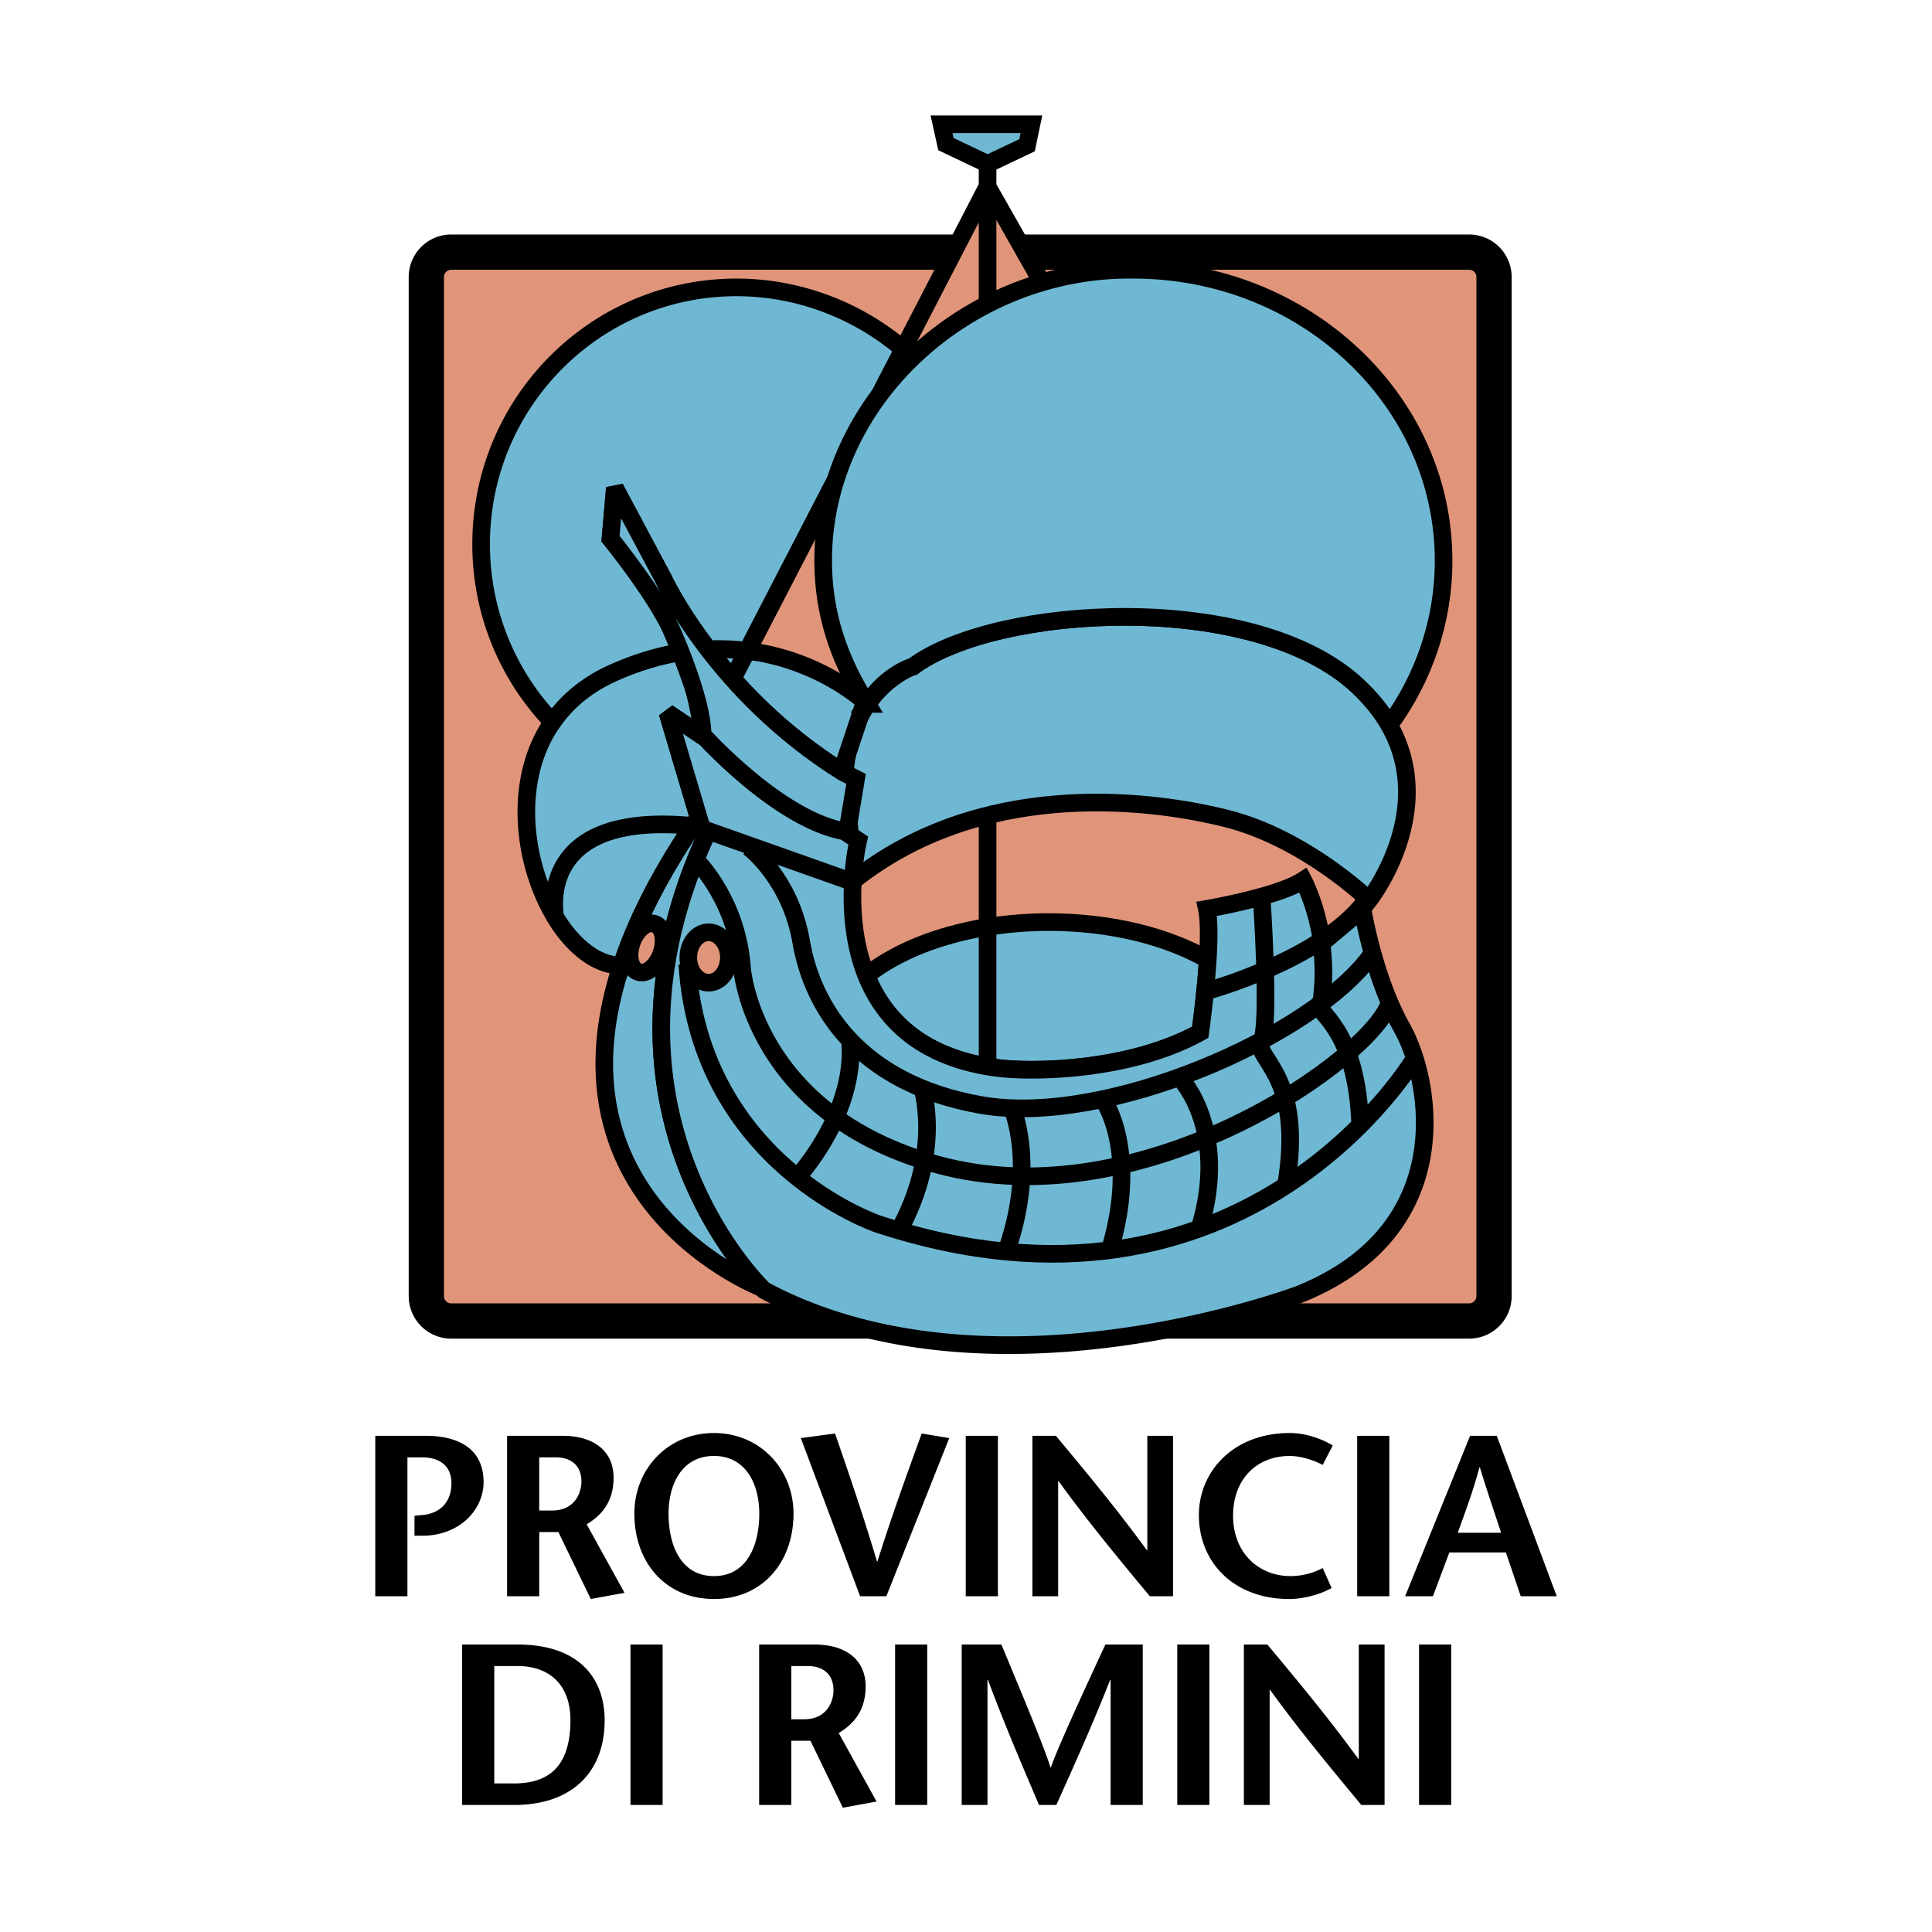 <svg xmlns="http://www.w3.org/2000/svg" width="2500" height="2500" viewBox="0 0 192.756 192.756"><path fill-rule="evenodd" clip-rule="evenodd" fill="#fff" d="M0 0h192.756v192.756H0V0z"/><path d="M40.649 145.398h1.433c1.889 0 2.957.939 2.957 2.584 0 2.152-1.456 3.088-2.979 3.178l-.705.072v1.988h.75c3.823 0 6.142-2.654 6.142-5.354 0-3.107-2.206-4.617-5.8-4.617h-5.005v16.008h3.208v-13.859h-.001zm13.15 0h1.662c1.273 0 2.547.617 2.547 2.424 0 1.166-.705 2.883-2.912 2.883h-1.297v-5.307zm-3.207 13.86H53.8v-6.404h1.911l3.23 6.68 3.367-.617-3.776-6.838c1.501-.895 2.685-2.266 2.685-4.643 0-2.723-2.048-4.186-5.096-4.186h-5.529v16.008zm20.637.275c4.891 0 7.939-3.73 7.939-8.51 0-4.482-3.366-8.051-7.939-8.051-4.574 0-7.94 3.568-7.94 8.051 0 4.78 3.049 8.51 7.94 8.51zm0-2.287c-3.345 0-4.527-3.158-4.527-6.223 0-2.949 1.342-5.762 4.527-5.762s4.526 2.812 4.526 5.762c0 3.065-1.182 6.223-4.526 6.223zm17.202 2.012l6.278-15.781-2.751-.455c-1.479 4.07-2.959 8.139-4.414 12.76h-.046c-1.388-4.621-2.775-8.689-4.186-12.76l-3.413.455 5.915 15.781h2.617zm11.131 0V143.25h-3.209v16.008h3.209zm17.475-16.008h-2.57v11.412h-.045c-3.004-4.119-6.029-7.754-9.078-11.412h-2.342v16.008h2.57v-11.48h.045c3.002 4.139 6.051 7.799 9.1 11.48h2.32V143.25zm15.932.959c-1.092-.643-2.641-1.236-4.301-1.236-5.598 0-9.055 3.822-9.055 8.188 0 4.713 3.48 8.373 9.01 8.373 1.547 0 3.254-.527 4.232-1.098l-.889-1.992a6.864 6.864 0 0 1-3.207.803c-3.117 0-5.734-2.242-5.734-6.037 0-3.637 2.367-5.947 5.643-5.947 1.229 0 2.525.48 3.299.891l1.002-1.945zm5.646 15.049V143.25h-3.209v16.008h3.209zm8.057-16.008l-6.482 16.008h2.775l1.637-4.367h5.643l1.479 4.367h3.594l-5.984-16.008h-2.662zm-1.229 9.674c.752-2.105 1.5-4.049 2.162-6.52h.045c.75 2.471 1.432 4.414 2.115 6.52h-4.322zm-99.335 11.15v16.008h5.209c5.642 0 9.009-3.178 9.009-8.461 0-3.863-2.23-7.547-8.712-7.547h-5.506zm3.207 2.149h2.321c3.366 0 5.277 2.061 5.277 5.373 0 4.463-1.979 6.338-5.64 6.338h-1.958v-11.711zm16.795 13.859v-16.008h-3.208v16.008h3.208zm12.839-13.859h1.661c1.274 0 2.547.617 2.547 2.426 0 1.166-.705 2.881-2.912 2.881h-1.296v-5.307zm-3.208 13.859h3.208v-6.404h1.912l3.229 6.678 3.366-.615-3.776-6.838c1.502-.893 2.685-2.266 2.685-4.641 0-2.725-2.047-4.188-5.095-4.188h-5.529v16.008zm16.768 0v-16.008h-3.205v16.008h3.205zm21.503-16.008h-3.729c-1.822 3.936-4.686 10.107-5.438 12.258h-.045c-.615-2.059-3.256-8.322-4.891-12.258h-3.96v16.008h2.572v-12.486h.045c1.66 4.459 3.391 8.484 5.096 12.486h1.729c1.799-4.002 3.619-8.027 5.371-12.486h.043v12.486h3.207v-16.008zm6.65 16.008v-16.008h-3.207v16.008h3.207zm17.477-16.008h-2.572v11.412h-.045c-3.002-4.117-6.029-7.754-9.076-11.412h-2.344v16.008h2.57v-11.479h.047c3.002 4.139 6.051 7.797 9.098 11.479h2.322v-16.008zm6.648 16.008v-16.008h-3.209v16.008h3.209z" fill-rule="evenodd" clip-rule="evenodd"/><path d="M45.014 25.155H146.58a2.484 2.484 0 0 1 2.479 2.493v101.655a2.485 2.485 0 0 1-2.479 2.494H45.014a2.488 2.488 0 0 1-2.479-2.494V27.647a2.485 2.485 0 0 1 2.479-2.492z" fill-rule="evenodd" clip-rule="evenodd" fill="#e0957a" stroke="#000" stroke-width="3.518" stroke-miterlimit="2.613"/><path d="M85.188 87.821c12.468-9.894 28.792-8.268 37.187-6.157 7.873 1.979 14.215 8.136 14.215 8.136s9.188-11.654-1.094-21.331c-10.281-9.674-36.092-8.133-44.402-1.979 0 0-6.168 2.067-6.813 10.669l.907 10.662zM70.314 83.644l-.623-2.101c-.229.327-.454.649-.689.999-7.559 11.272-9.415 20.087-8.494 26.851 1.317 9.67 8.316 15.139 12.441 17.564 1.786 1.055 3.032 1.533 3.048 1.539-2.036-2.08-17.341-18.947-5.683-44.852z" fill-rule="evenodd" clip-rule="evenodd" fill="#6fb8d3" stroke="#000" stroke-width="1.759" stroke-miterlimit="2.613"/><path d="M69.692 81.542l-3.097-10.433 3.652 2.458s-.738-3.965-.984-4.783c-.248-.817-1.371-3.714-1.371-3.714-2.119.351-4.381 1.007-6.765 2.082-14.655 6.598-7.875 28.034.218 29.134l.617.147c1.353-4.15 3.602-8.762 7.04-13.891.236-.35.461-.673.69-1zM99.535 106.553c3.24.416 13.047.4 20.213-3.562 0 0 .531-3.734.748-7.246-4.043-2.313-9.643-3.747-15.842-3.747-7.479 0-14.098 2.087-18.146 5.286l-.045.113c1.747 4.291 5.472 8.179 13.072 9.156z" fill-rule="evenodd" clip-rule="evenodd" fill="#6fb8d3" stroke="#000" stroke-width="1.759" stroke-miterlimit="2.613"/><path fill="none" stroke="#000" stroke-width="1.759" stroke-miterlimit="2.613" d="M98.531 81.224v25.067"/><path d="M61.346 96.285l.617.147c1.353-4.15 3.602-8.762 7.04-13.891.031-.047.063-.091.096-.138-14.659-1.414-13.984 7.36-13.712 9.084 1.608 2.649 3.731 4.496 5.959 4.798zM83.963 76.963l2.318-6.953s-6.025-5.683-15.626-5.232c2.884 3.757 7.238 8.369 13.308 12.185z" fill-rule="evenodd" clip-rule="evenodd" fill="#6fb8d3" stroke="#000" stroke-width="1.759" stroke-miterlimit="2.613"/><path d="M70.754 64.905c-3.168-4.099-4.595-7.208-4.595-7.208l-4.813-9.017-.437 5.058s4.812 5.938 6.235 9.456c0 0 .324.728.76 1.83l-.012.046c-2.119.351-4.381 1.007-6.765 2.082-2.681 1.206-4.637 2.912-6.006 4.894a25.593 25.593 0 0 1-7.118-17.759c0-14.146 11.408-25.614 25.482-25.614 6.312 0 12.216 2.376 16.667 6.196l-15.57 30.074a22.678 22.678 0 0 0-3.928-.165l.1.127zM139.873 102.551c-2.844-5.055-3.938-11.873-3.938-11.873l-4.047 3.409c-.486-3.682-1.859-6.265-1.859-6.265-2.516 1.649-9.623 2.856-9.623 2.856.654 3.081-.658 12.312-.658 12.312-7.166 3.963-16.973 3.979-20.213 3.562-18.813-2.42-13.911-22.691-13.911-22.691l-1.396-.935c-5.766-1.065-12.211-7.572-13.776-9.233l-3.857-2.585 3.719 12.534c-12.469 27.704 5.905 45.073 5.905 45.073 22.531 12.094 53.373.441 53.373.441 15.967-6.375 13.263-21.295 10.281-26.605z" fill-rule="evenodd" clip-rule="evenodd" fill="#6fb8d3" stroke="#000" stroke-width="1.759" stroke-miterlimit="2.613"/><path d="M63.025 94.065c.454-1.326 1.487-2.172 2.308-1.889.82.283 1.118 1.589.662 2.915-.453 1.328-1.487 2.174-2.308 1.889-.82-.283-1.116-1.59-.662-2.915z" fill-rule="evenodd" clip-rule="evenodd" fill="#e0957a" stroke="#000" stroke-width="1.759" stroke-miterlimit="2.613"/><path d="M125.873 89.58s.875 12.534 0 14.293c-.875 1.758 4.375 3.297 2.406 14.51m-10.5-10.774s4.812 5.057 1.969 14.732m-9.623-12.532s3.498 5.057.656 14.732m-9.843-14.072s2.623 5.717-.656 14.73m-8.313-16.82s2.188 6.486-2.407 14.621M74.689 84.521s4.156 3.08 5.249 9.456c1.094 6.377 5.654 14.105 17.937 16.271 12.469 2.197 33.029-6.816 38.936-14.952m-52.061 8.247s1.313 6.047-5.03 13.742m61.464-11.764s-16.842 28.693-53.589 16.6c0 0-17.718-5.936-19.029-25.945" fill="none" stroke="#000" stroke-width="1.759" stroke-miterlimit="2.613"/><path d="M68.673 95.53c0-1.387.906-2.514 2.023-2.514 1.118 0 2.024 1.127 2.024 2.514 0 1.39-.906 2.513-2.024 2.513-1.117 0-2.023-1.123-2.023-2.513z" fill-rule="evenodd" clip-rule="evenodd" fill="#e0957a" stroke="#000" stroke-width="1.759" stroke-miterlimit="2.613"/><path d="M120.623 98.812s11.154-3.076 15.531-8.793m-66.497-3.958s3.937 3.958 4.375 10.555c0 0 1.094 14.512 19.467 19.57 20.752 5.709 43.856-10.994 45.17-16.271m-6.892.218c-.873.879 3.719 1.98 3.939 12.533m-3.876-18.572c.244 1.84.303 3.951-.062 6.15M69.657 82.542l15.531 5.498" fill="none" stroke="#000" stroke-width="1.759" stroke-miterlimit="2.613"/><path d="M70.096 73.309c0-3.52-2.952-10.115-2.952-10.115-1.424-3.517-6.235-9.453-6.235-9.453l.437-5.06 4.813 9.017s5.249 11.432 17.937 19.349l1.312.66-.875 5.275c-6.692-1.014-14.437-9.673-14.437-9.673z" fill-rule="evenodd" clip-rule="evenodd" fill="#6fb8d3" stroke="#000" stroke-width="1.759" stroke-miterlimit="2.613"/><path d="M103.961 28.176l-5.441-9.58-10.773 20.82c3.944-5.284 9.671-9.308 16.214-11.24z" fill-rule="evenodd" clip-rule="evenodd" fill="#e0957a"/><path fill-rule="evenodd" clip-rule="evenodd" fill="#6fb8d3" stroke="#000" stroke-width="1.759" stroke-miterlimit="2.613" d="M102.906 12.4h-8.968l.438 1.978 4.155 1.979 3.94-1.868.435-2.089z"/><path d="M98.531 16.357V30.65m-.011-12.053l5.578 9.824m-5.578-9.824L73.145 67.632" fill="none" stroke="#000" stroke-width="1.759" stroke-miterlimit="2.613"/><path d="M86.5 70.23c-2.735-4.33-4.374-8.897-4.374-14.292 0-16.03 14.436-29.245 30.951-29.024 17.094 0 30.951 12.994 30.951 29.024 0 6.077-1.99 11.717-5.395 16.381-.738-1.265-1.828-2.618-3.137-3.85-10.281-9.674-36.092-8.133-44.402-1.979 0 0-2.586.709-4.594 3.74z" fill-rule="evenodd" clip-rule="evenodd" fill="#6fb8d3" stroke="#000" stroke-width="1.759" stroke-miterlimit="2.613"/></svg>